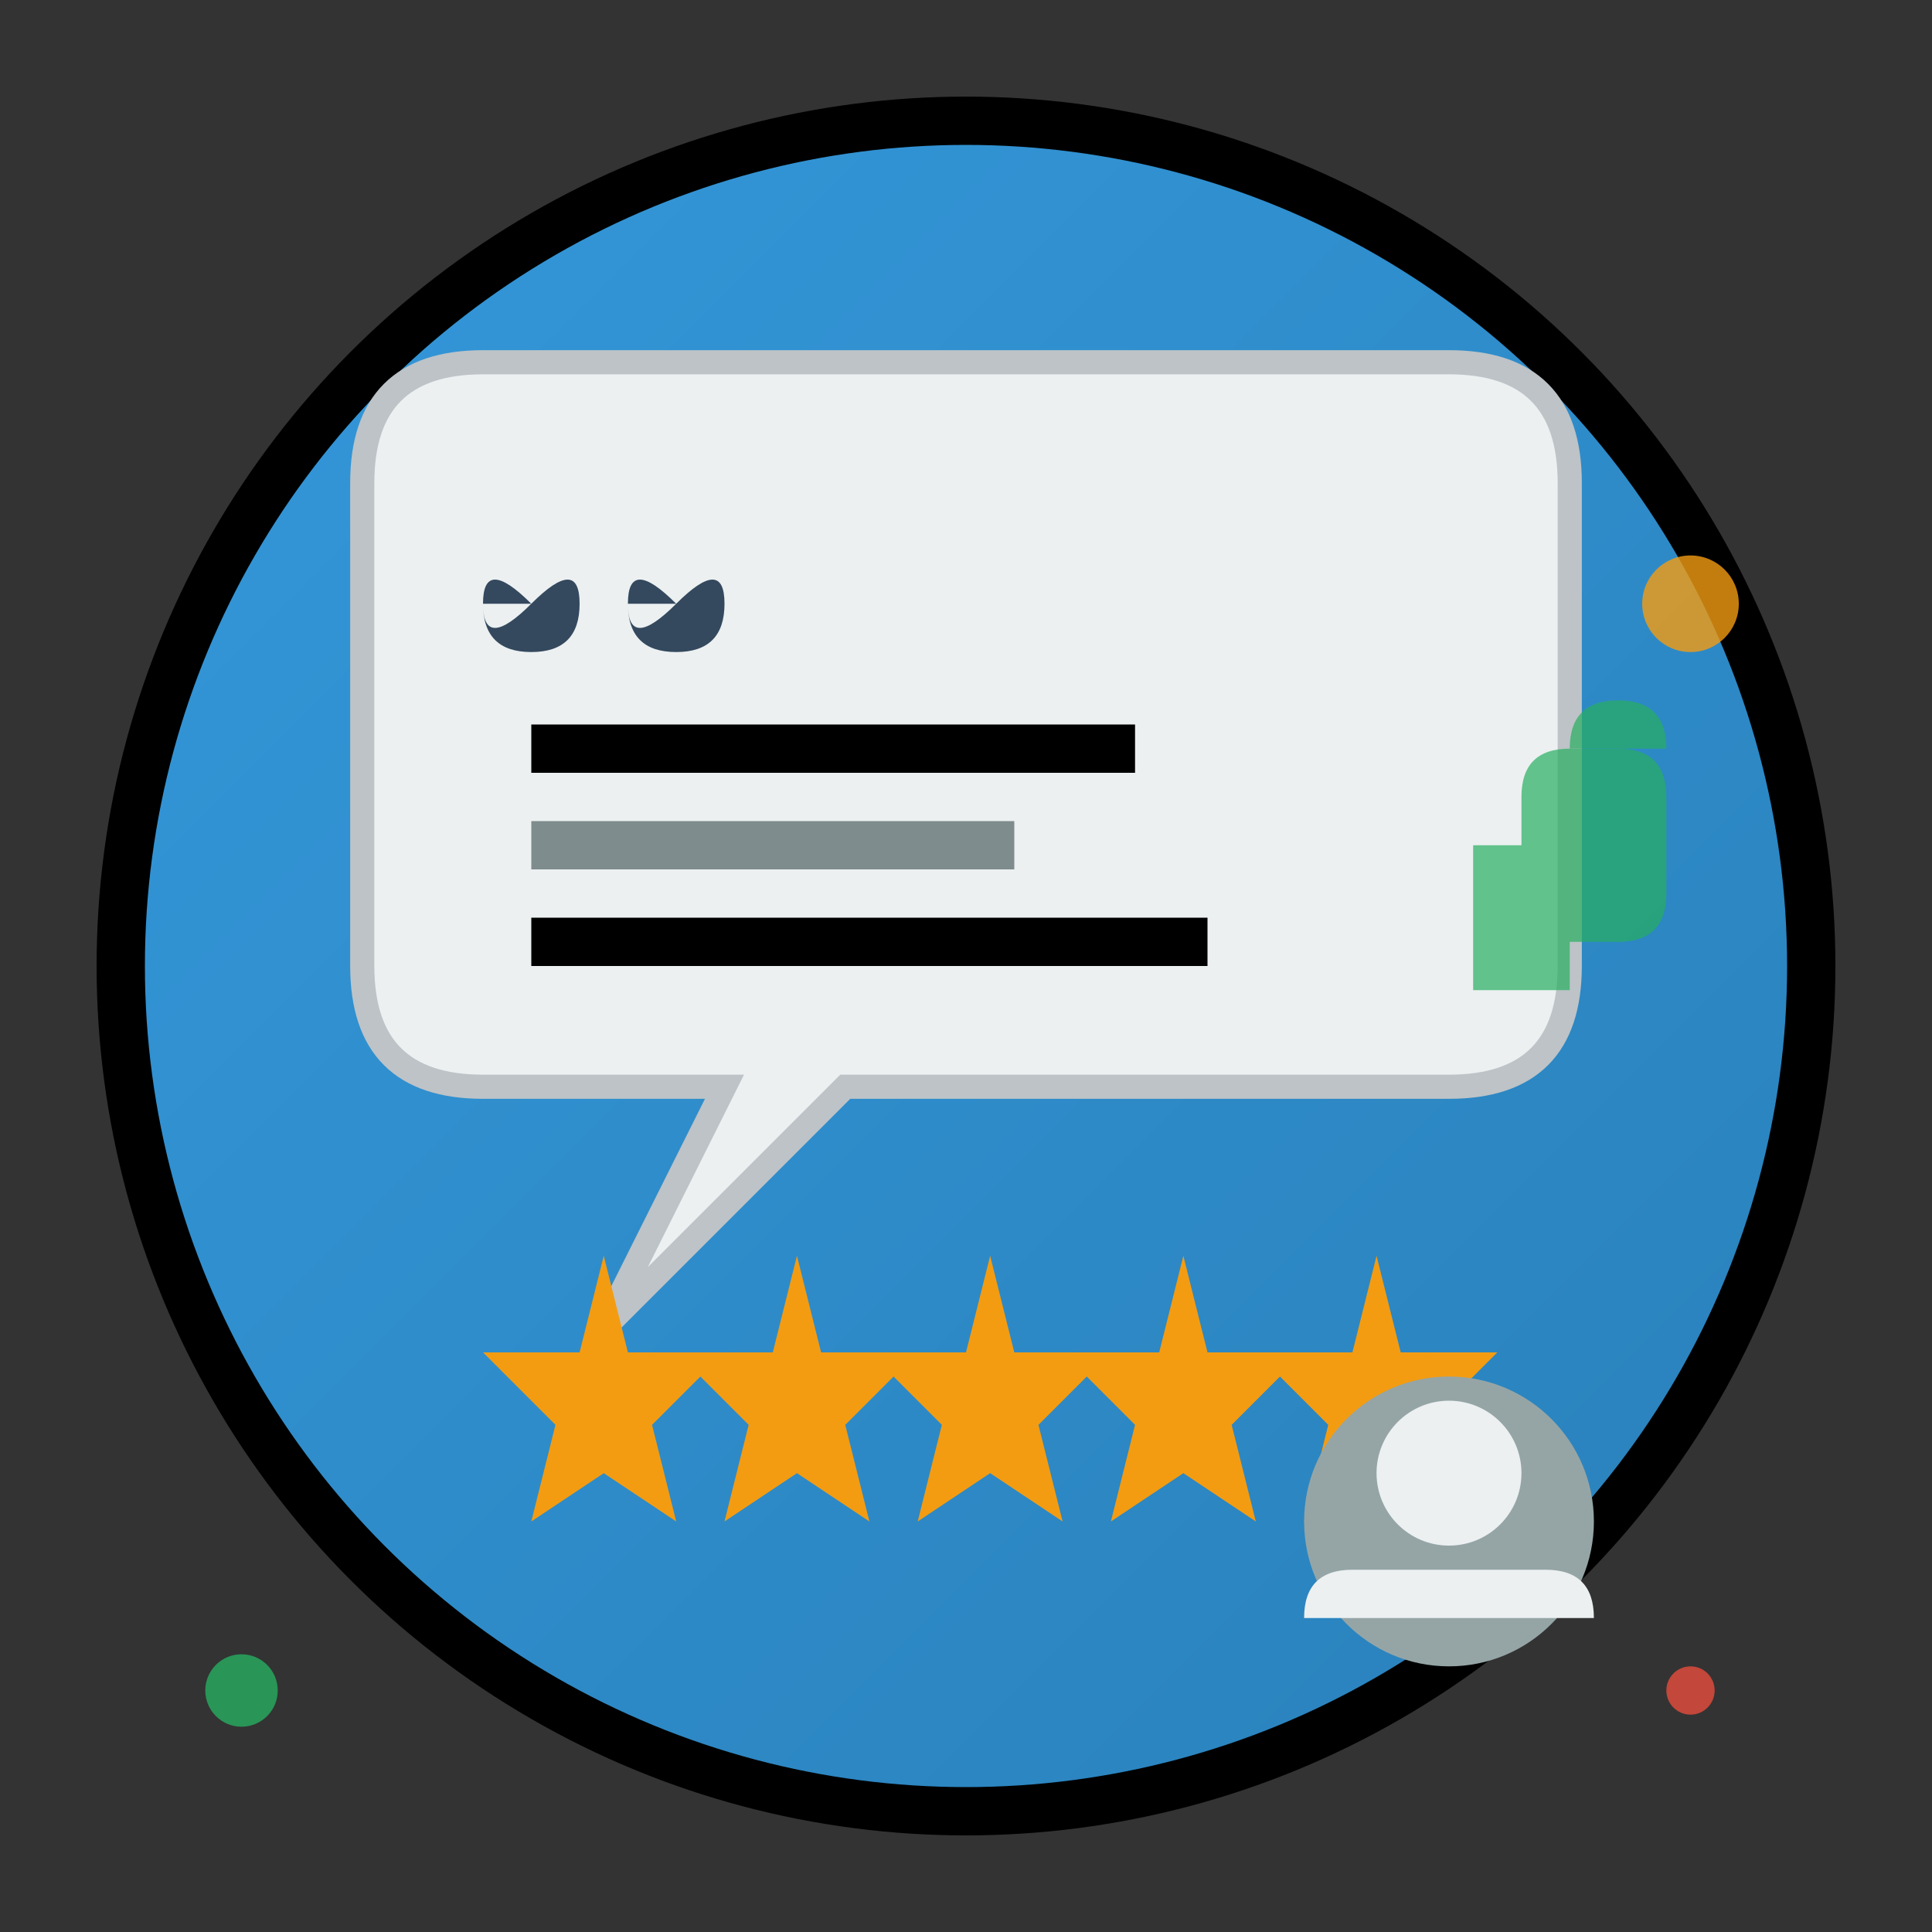 <svg xmlns="http://www.w3.org/2000/svg" viewBox="0 0 80 80" width="80" height="80">
  <rect x="0" y="0" width="80" height="80" fill="#333333" stroke="none"/>
  <defs>
    <linearGradient id="testimonialGradient" x1="0%" y1="0%" x2="100%" y2="100%">
      <stop offset="0%" style="stop-color:#3498db;stop-opacity:1" />
      <stop offset="100%" style="stop-color:#2980b9;stop-opacity:1" />
    </linearGradient>
  </defs>
  
  <!-- Background Circle -->
  <circle cx="40" cy="40" r="35" fill="url(#testimonialGradient)" stroke="#000" stroke-width="2"/>
  
  <!-- Speech Bubble -->
  <path d="M15 20 Q15 15 20 15 L60 15 Q65 15 65 20 L65 40 Q65 45 60 45 L35 45 L25 55 L30 45 L20 45 Q15 45 15 40 Z" 
        fill="#ecf0f1" stroke="#bdc3c7" stroke-width="1"/>
  
  <!-- Quote Marks -->
  <g fill="#34495e">
    <path d="M22 25 Q20 23 20 25 Q20 27 22 25 Q24 23 24 25 Q24 27 22 27 Q20 27 20 25"/>
    <path d="M28 25 Q26 23 26 25 Q26 27 28 25 Q30 23 30 25 Q30 27 28 27 Q26 27 26 25"/>
  </g>
  
  <!-- Text Lines in Speech Bubble -->
  <rect x="22" y="30" width="25" height="2" fill="#000"/>
  <rect x="22" y="34" width="20" height="2" fill="#7f8c8d"/>
  <rect x="22" y="38" width="28" height="2" fill="#000"/>
  
  <!-- Stars Rating -->
  <g transform="translate(20, 50)">
    <polygon points="5,2 6,6 10,6 7,9 8,13 5,11 2,13 3,9 0,6 4,6" fill="#f39c12"/>
    <polygon points="13,2 14,6 18,6 15,9 16,13 13,11 10,13 11,9 8,6 12,6" fill="#f39c12"/>
    <polygon points="21,2 22,6 26,6 23,9 24,13 21,11 18,13 19,9 16,6 20,6" fill="#f39c12"/>
    <polygon points="29,2 30,6 34,6 31,9 32,13 29,11 26,13 27,9 24,6 28,6" fill="#f39c12"/>
    <polygon points="37,2 38,6 42,6 39,9 40,13 37,11 34,13 35,9 32,6 36,6" fill="#f39c12"/>
  </g>
  
  <!-- User Avatar -->
  <g transform="translate(50, 55)">
    <circle cx="10" cy="8" r="6" fill="#95a5a6"/>
    <circle cx="10" cy="6" r="3" fill="#ecf0f1"/>
    <path d="M4 12 Q4 10 6 10 L14 10 Q16 10 16 12" fill="#ecf0f1"/>
  </g>
  
  <!-- Decorative Elements -->
  <circle cx="70" cy="25" r="2" fill="#f39c12" opacity="0.8"/>
  <circle cx="10" cy="70" r="1.5" fill="#27ae60" opacity="0.8"/>
  <circle cx="70" cy="70" r="1" fill="#e74c3c" opacity="0.8"/>
  
  <!-- Thumbs Up -->
  <g transform="translate(60, 25)" opacity="0.7">
    <path d="M3 8 Q3 6 5 6 L7 6 Q9 6 9 8 L9 12 Q9 14 7 14 L5 14 Q3 14 3 12 Z" fill="#27ae60"/>
    <rect x="1" y="10" width="4" height="6" fill="#27ae60"/>
    <path d="M5 6 Q5 4 7 4 Q9 4 9 6" fill="#27ae60"/>
  </g>
</svg>
